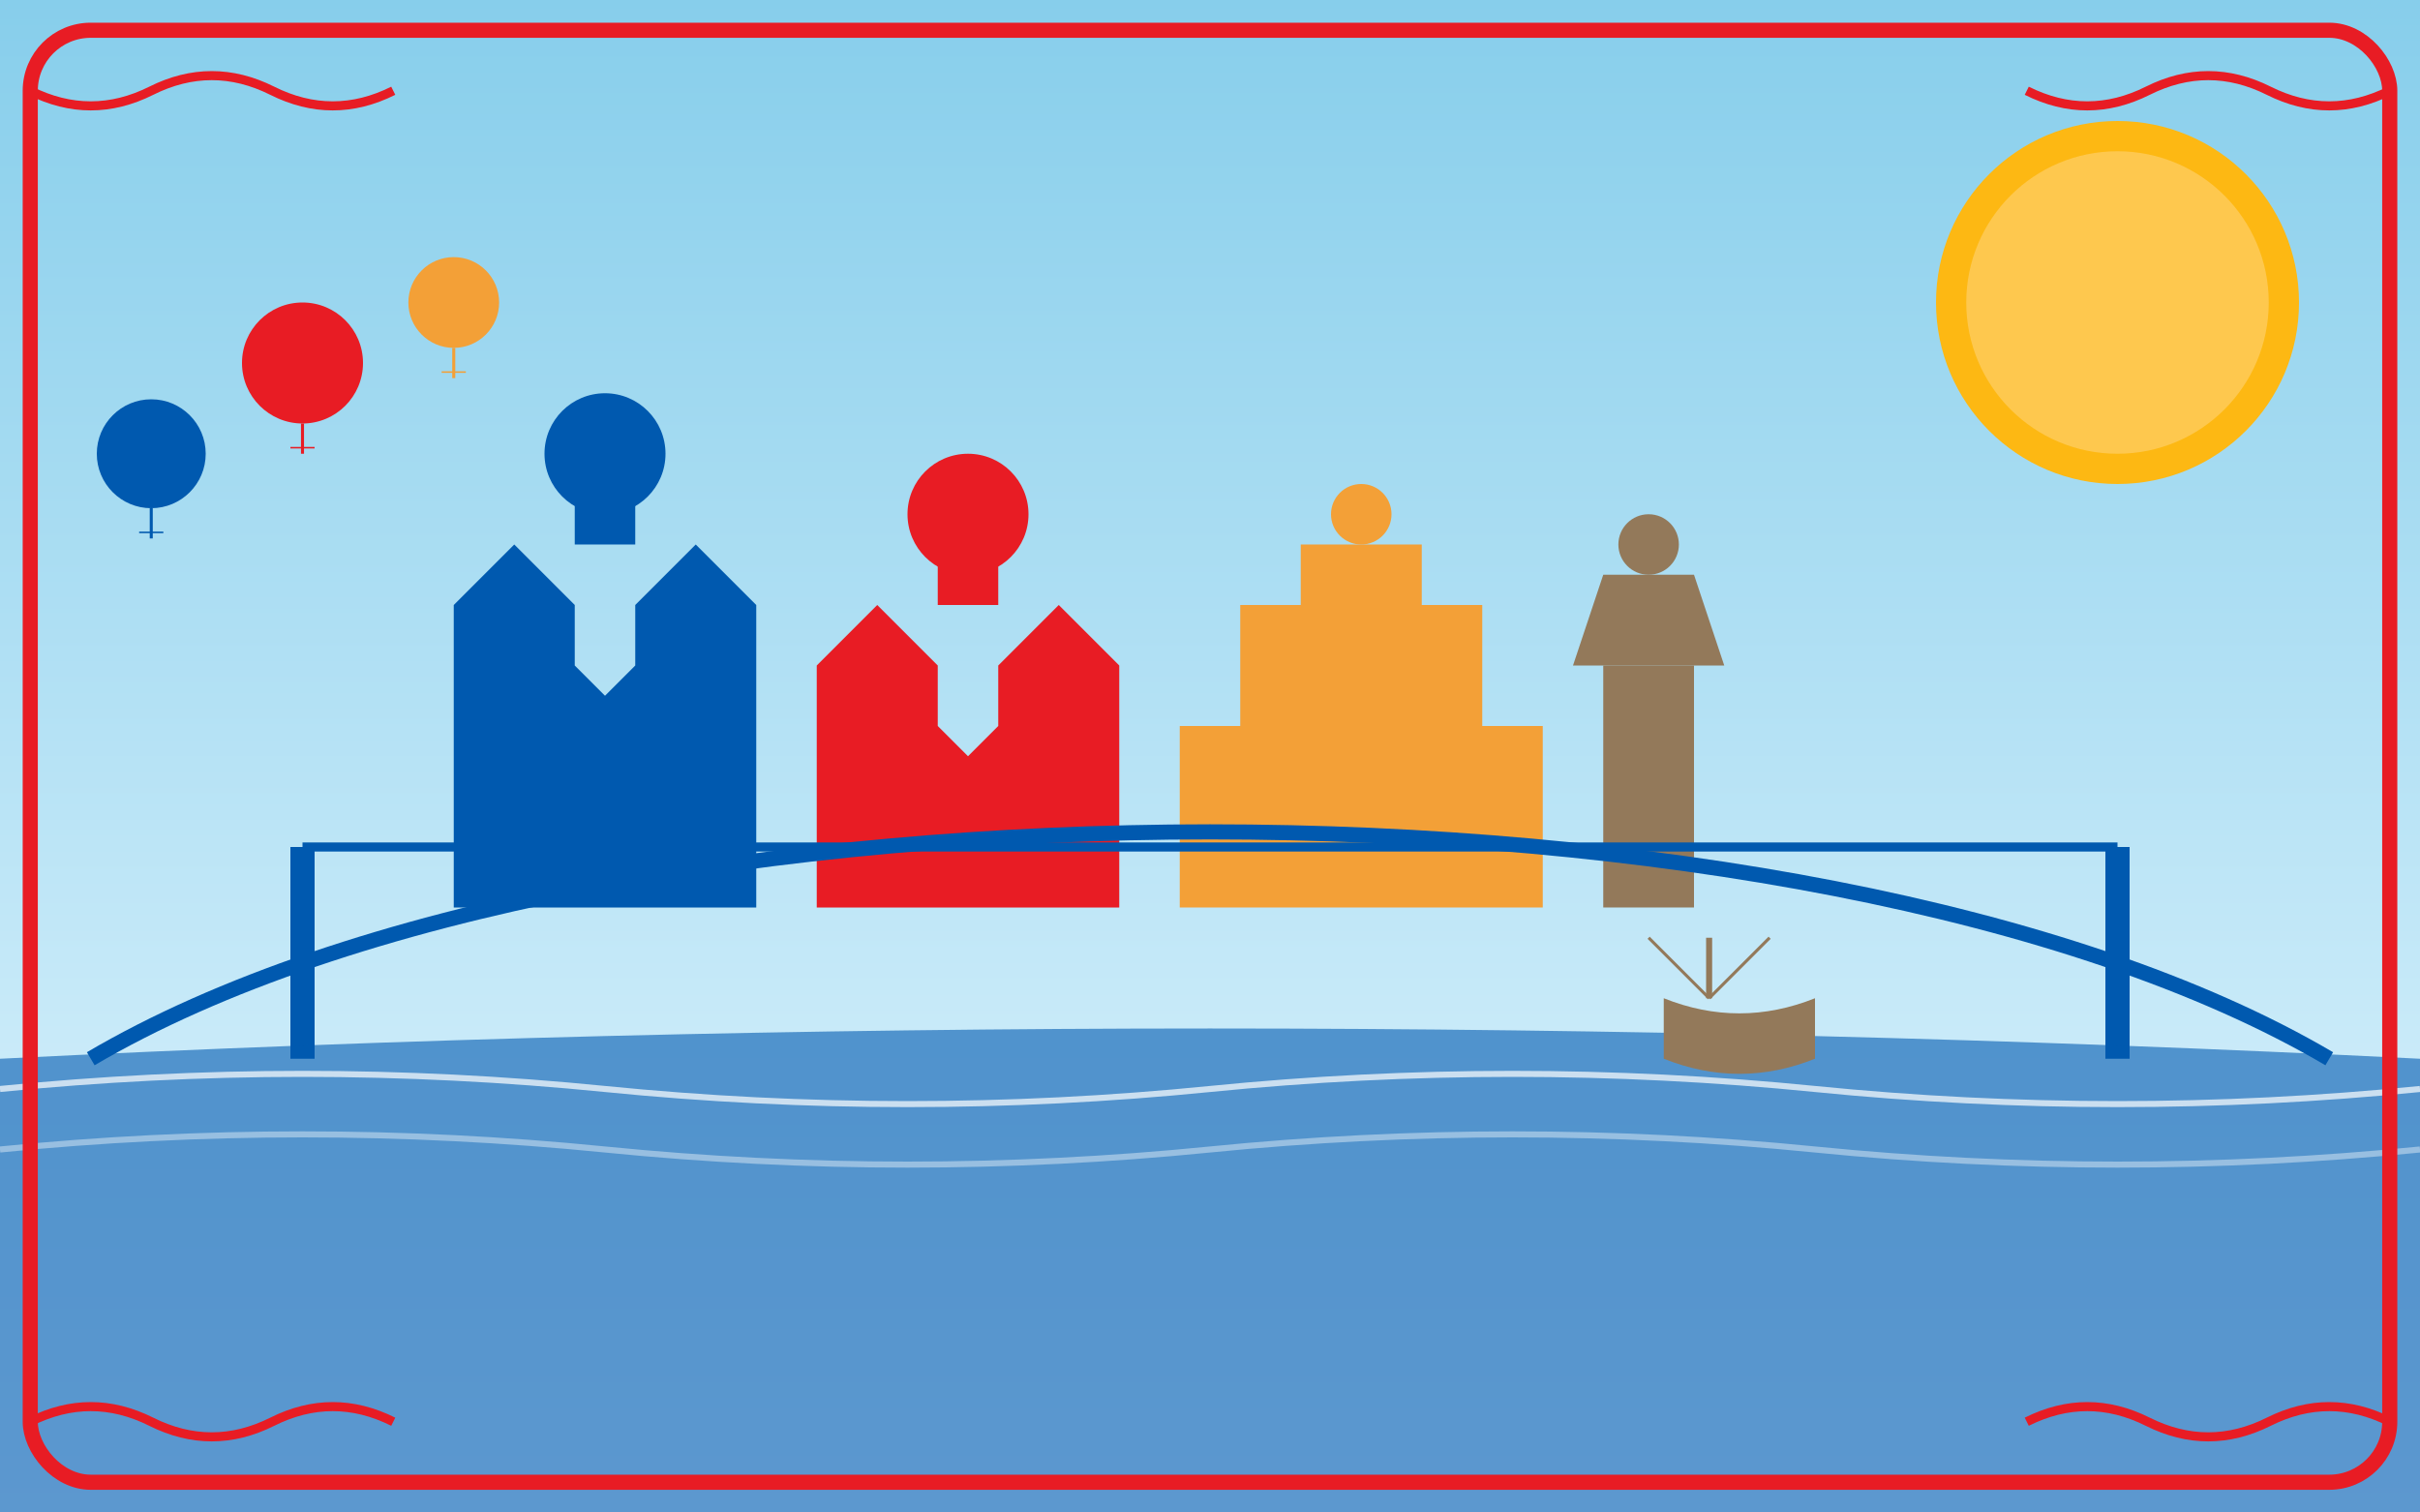 <svg xmlns="http://www.w3.org/2000/svg" viewBox="0 0 800 500">
  <rect x="0" y="0" width="800" height="500" fill="#333333" stroke="none"/>
  <!-- Sky gradient background -->
  <defs>
    <linearGradient id="skyGradient" x1="0%" y1="0%" x2="0%" y2="100%">
      <stop offset="0%" stop-color="#87CEEB" />
      <stop offset="100%" stop-color="#E6F7FF" />
    </linearGradient>
  </defs>
  <rect width="800" height="500" fill="url(#skyGradient)" />
  
  <!-- Sun -->
  <circle cx="700" cy="100" r="60" fill="#FDB813" />
  <circle cx="700" cy="100" r="50" fill="#FEC84E" />
  
  <!-- Istanbul Skyline Silhouette -->
  <!-- Hagia Sophia -->
  <path d="M150 300 L150 200 L170 180 L190 200 L190 220 L200 230 L210 220 L210 200 L230 180 L250 200 L250 300" fill="#0059af" />
  <circle cx="200" cy="150" r="20" fill="#0059af" />
  <rect x="190" y="150" width="20" height="30" fill="#0059af" />
  
  <!-- Blue Mosque -->
  <path d="M270 300 L270 220 L290 200 L310 220 L310 240 L320 250 L330 240 L330 220 L350 200 L370 220 L370 300" fill="#e81c24" />
  <circle cx="320" cy="170" r="20" fill="#e81c24" />
  <rect x="310" y="170" width="20" height="30" fill="#e81c24" />
  
  <!-- Topkapi Palace -->
  <rect x="390" y="240" width="120" height="60" fill="#f3a037" />
  <rect x="410" y="200" width="80" height="40" fill="#f3a037" />
  <rect x="430" y="180" width="40" height="20" fill="#f3a037" />
  <circle cx="450" cy="170" r="10" fill="#f3a037" />
  
  <!-- Galata Tower -->
  <rect x="530" y="220" width="30" height="80" fill="#93795A" />
  <path d="M520 220 L570 220 L560 190 L530 190 Z" fill="#93795A" />
  <circle cx="545" cy="180" r="10" fill="#93795A" />
  
  <!-- Bosphorus Bridge -->
  <path d="M30 350 C 200 250, 600 250, 770 350" stroke="#0059af" stroke-width="5" fill="none" />
  <path d="M100 350 L100 280 M700 350 L700 280" stroke="#0059af" stroke-width="8" fill="none" />
  <path d="M100 280 L700 280" stroke="#0059af" stroke-width="3" fill="none" />
  
  <!-- Water/Bosphorus -->
  <path d="M0 350 Q 400 330 800 350 L800 500 L0 500 Z" fill="#0059af" opacity="0.6" />
  
  <!-- Decorative Waves -->
  <path d="M0 360 Q 100 350, 200 360 Q 300 370, 400 360 Q 500 350, 600 360 Q 700 370, 800 360" stroke="#ffffff" stroke-width="2" fill="none" opacity="0.7" />
  <path d="M0 380 Q 100 370, 200 380 Q 300 390, 400 380 Q 500 370, 600 380 Q 700 390, 800 380" stroke="#ffffff" stroke-width="2" fill="none" opacity="0.4" />
  
  <!-- Traditional Turkish Boat (Caique) -->
  <path d="M550 330 Q 575 340, 600 330 L600 350 Q 575 360, 550 350 Z" fill="#93795A" />
  <path d="M565 330 L565 310" stroke="#93795A" stroke-width="2" />
  <path d="M565 330 L585 310" stroke="#93795A" stroke-width="1" />
  <path d="M565 330 L545 310" stroke="#93795A" stroke-width="1" />
  
  <!-- Hot Air Balloons (Cappadocia reference) -->
  <circle cx="100" cy="120" r="20" fill="#e81c24" />
  <path d="M100 140 L100 150" stroke="#e81c24" stroke-width="1" />
  <path d="M96 148 L104 148" stroke="#e81c24" stroke-width="0.5" />
  
  <circle cx="150" cy="100" r="15" fill="#f3a037" />
  <path d="M150 115 L150 125" stroke="#f3a037" stroke-width="1" />
  <path d="M146 123 L154 123" stroke="#f3a037" stroke-width="0.5" />
  
  <circle cx="50" cy="150" r="18" fill="#0059af" />
  <path d="M50 168 L50 178" stroke="#0059af" stroke-width="1" />
  <path d="M46 176 L54 176" stroke="#0059af" stroke-width="0.5" />
  
  <!-- Turkish Ornamental Border -->
  <rect x="10" y="10" width="780" height="480" stroke="#e81c24" stroke-width="5" fill="none" rx="20" ry="20" />
  <path d="M10 30 Q 30 40, 50 30 Q 70 20, 90 30 Q 110 40, 130 30" stroke="#e81c24" stroke-width="3" fill="none" />
  <path d="M670 30 Q 690 40, 710 30 Q 730 20, 750 30 Q 770 40, 790 30" stroke="#e81c24" stroke-width="3" fill="none" />
  <path d="M10 470 Q 30 460, 50 470 Q 70 480, 90 470 Q 110 460, 130 470" stroke="#e81c24" stroke-width="3" fill="none" />
  <path d="M670 470 Q 690 460, 710 470 Q 730 480, 750 470 Q 770 460, 790 470" stroke="#e81c24" stroke-width="3" fill="none" />
</svg>
